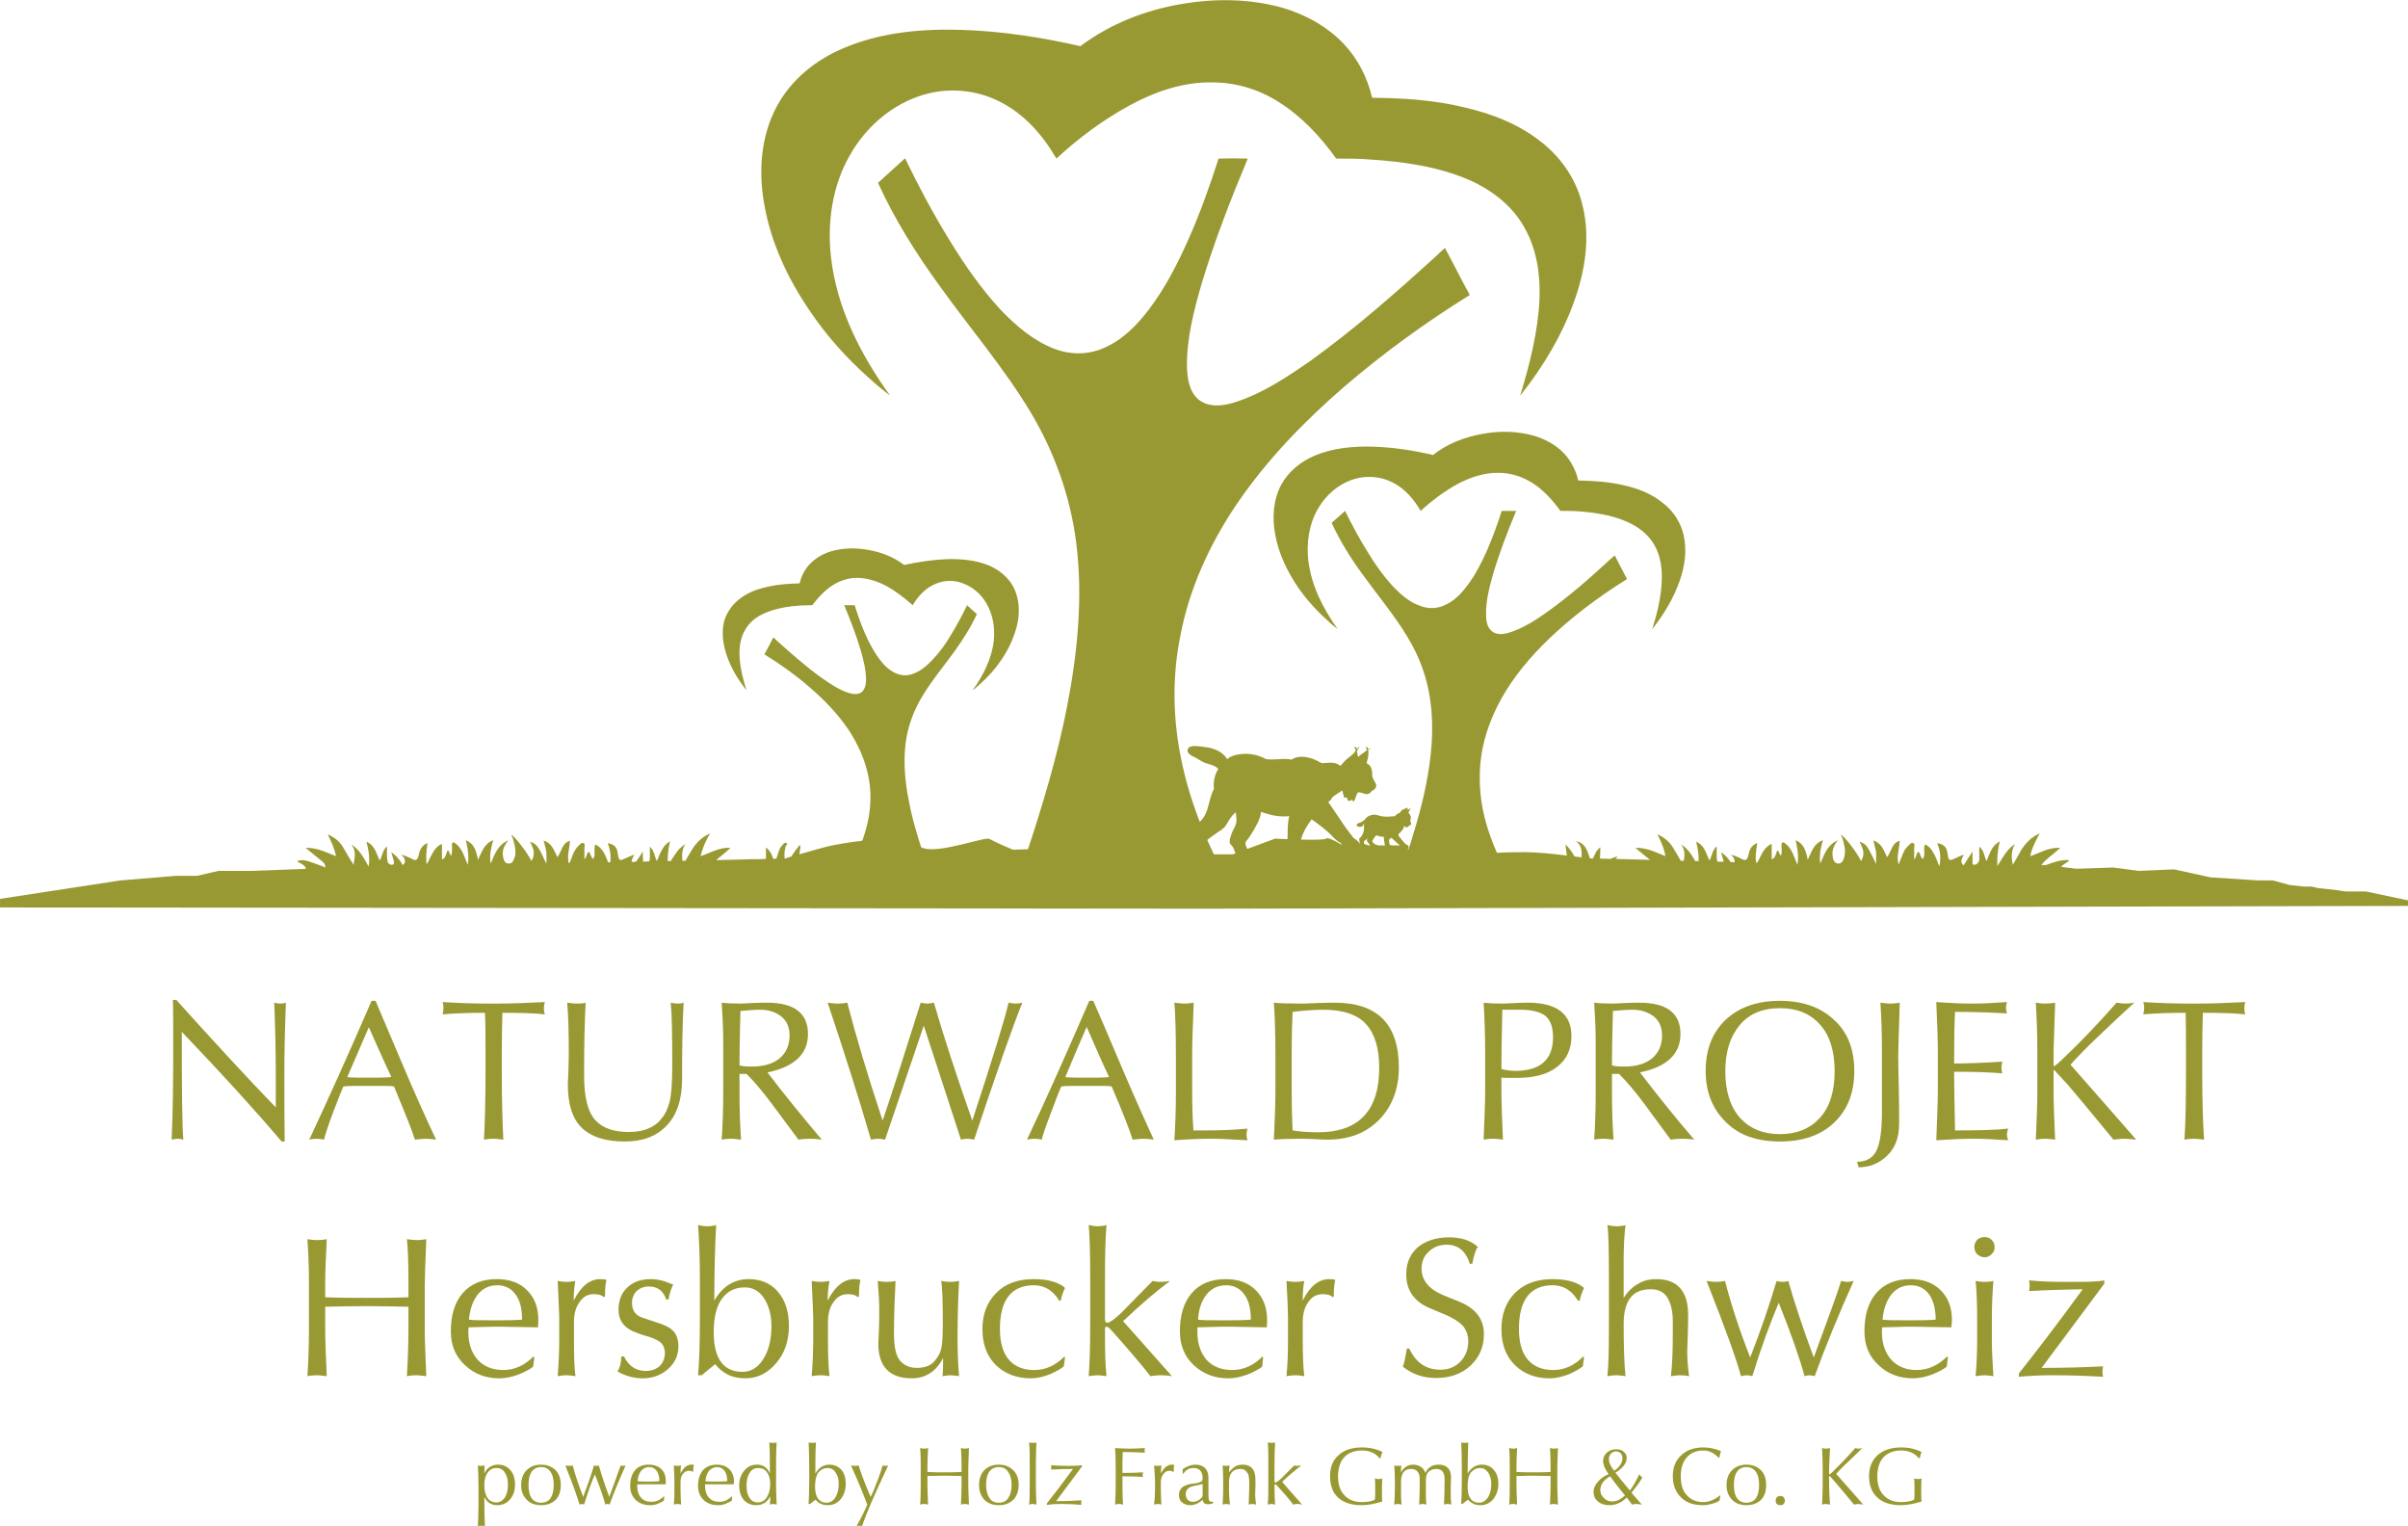 <?xml version="1.0" encoding="UTF-8"?>
<!DOCTYPE svg PUBLIC "-//W3C//DTD SVG 1.1//EN" "http://www.w3.org/Graphics/SVG/1.1/DTD/svg11.dtd">
<!-- Creator: CorelDRAW SE -->
<svg xmlns="http://www.w3.org/2000/svg" xml:space="preserve" width="8858px" height="5613px" version="1.1" style="shape-rendering:geometricPrecision; text-rendering:geometricPrecision; image-rendering:optimizeQuality; fill-rule:evenodd; clip-rule:evenodd"
viewBox="0 0 7841 4968"
 xmlns:xlink="http://www.w3.org/1999/xlink">
 <defs>
  <style type="text/css">
   <![CDATA[
    .fil0 {fill:#999933;fill-rule:nonzero}
   ]]>
  </style>
 </defs>
 <g id="Ebene_x0020_1">
  <g id="_337876512">
   <path class="fil0" d="M3846 13c109,-19 223,-18 330,12 75,22 146,61 200,118 46,49 77,110 92,175 100,1 201,7 299,31 93,21 184,57 258,118 64,52 111,124 129,205 24,100 8,206 -26,303 -40,114 -103,219 -178,313 31,-102 58,-207 63,-315 3,-80 -9,-163 -50,-234 -39,-70 -106,-121 -178,-153 -102,-44 -214,-60 -324,-67 -36,-3 -73,-3 -110,-3 -51,-71 -112,-137 -187,-184 -64,-41 -139,-64 -216,-64 -95,-2 -187,30 -270,75 -86,47 -166,106 -238,173 -45,-77 -105,-146 -186,-186 -75,-38 -165,-46 -246,-22 -102,30 -188,104 -240,196 -58,100 -75,220 -62,334 19,165 96,316 192,449 -25,-18 -48,-38 -71,-59 -72,-64 -136,-136 -190,-216 -71,-104 -126,-220 -148,-345 -20,-108 -12,-224 41,-322 47,-87 127,-151 218,-189 120,-51 252,-63 382,-59 131,4 261,24 388,53 96,-72 210,-117 328,-137z"/>
   <path class="fil0" d="M2859 595c29,-26 58,-53 88,-80 44,91 92,181 145,267 49,80 103,158 167,227 50,52 107,101 176,127 50,19 107,19 156,-2 63,-26 111,-75 151,-128 54,-71 94,-151 130,-232 37,-84 68,-171 96,-258 32,-1 63,-1 95,0 -56,134 -109,270 -151,410 -25,87 -48,176 -47,267 1,38 7,81 37,107 33,27 79,22 117,10 90,-28 169,-81 246,-134 146,-105 281,-224 413,-344 9,-9 18,-17 27,-25 28,51 53,103 81,153 -143,89 -280,188 -408,298 -131,113 -253,239 -351,383 -88,130 -155,276 -184,431 -25,125 -24,254 -1,378 21,116 61,228 112,334 -204,0 -409,0 -613,0 53,-160 102,-321 134,-486 34,-175 52,-356 29,-534 -19,-149 -71,-293 -148,-422 -87,-145 -198,-274 -296,-411 -77,-106 -147,-217 -201,-336z"/>
  </g>
  <g id="_337876680">
   <path class="fil0" d="M4829 1412c54,-10 111,-9 165,6 37,11 73,30 100,59 22,24 38,55 45,87 50,1 101,4 150,16 46,10 91,28 128,59 32,25 56,62 65,102 12,50 4,103 -13,151 -20,57 -52,109 -89,156 16,-51 29,-103 31,-157 2,-40 -4,-82 -24,-117 -20,-35 -53,-60 -90,-76 -50,-22 -106,-30 -161,-34 -18,-1 -36,-1 -55,-1 -26,-36 -56,-69 -93,-92 -32,-20 -70,-32 -108,-32 -47,-1 -93,15 -135,37 -43,24 -83,54 -119,87 -22,-38 -52,-73 -92,-93 -38,-19 -82,-23 -123,-11 -51,15 -94,52 -120,98 -29,50 -37,110 -31,167 10,82 48,157 96,224 -12,-9 -24,-19 -35,-30 -36,-32 -68,-68 -95,-107 -35,-52 -63,-110 -74,-173 -10,-53 -6,-112 20,-160 24,-44 64,-76 109,-95 60,-25 126,-31 191,-29 65,2 130,12 194,27 47,-37 104,-59 163,-69z"/>
   <path class="fil0" d="M4336 1702c15,-13 29,-26 44,-39 22,45 46,90 73,133 24,40 51,78 83,113 25,26 53,51 88,63 25,10 53,10 78,-1 31,-13 55,-37 75,-64 27,-35 47,-75 65,-115 18,-42 34,-85 48,-129 16,0 32,0 47,0 -28,67 -54,135 -75,205 -12,43 -24,87 -23,133 0,19 3,40 18,53 16,14 39,11 58,5 45,-14 85,-40 123,-67 73,-52 140,-111 206,-172 5,-4 9,-8 14,-12 13,25 26,51 40,77 -71,44 -139,93 -203,148 -66,57 -127,120 -176,192 -43,64 -77,137 -92,214 -12,62 -11,127 0,189 11,58 31,114 56,167 -102,-1 -204,0 -306,0 26,-80 51,-161 67,-243 17,-87 26,-178 14,-266 -9,-75 -35,-147 -74,-211 -43,-72 -98,-137 -147,-205 -39,-53 -73,-108 -101,-168z"/>
  </g>
  <g id="_337879440">
   <path class="fil0" d="M2827 1790c-39,-7 -80,-7 -119,4 -27,8 -52,22 -72,43 -16,17 -27,39 -32,62 -36,1 -73,3 -108,12 -33,7 -66,20 -92,42 -23,19 -40,45 -47,73 -8,36 -2,75 10,109 14,41 37,79 64,112 -12,-36 -21,-74 -23,-112 -1,-29 3,-59 18,-84 14,-26 38,-44 64,-55 36,-16 76,-22 116,-25 13,0 26,-1 39,-1 19,-25 41,-49 68,-66 23,-14 50,-23 77,-23 34,0 67,11 97,27 31,17 59,39 85,62 16,-27 38,-52 67,-66 27,-14 59,-17 88,-8 37,11 68,37 86,70 21,36 27,79 23,120 -7,59 -35,114 -69,161 9,-6 17,-14 25,-21 26,-23 49,-49 68,-77 26,-38 45,-80 54,-124 7,-39 4,-81 -15,-116 -17,-31 -46,-54 -78,-68 -43,-18 -91,-22 -137,-21 -47,2 -94,9 -140,19 -34,-26 -75,-42 -117,-49z"/>
   <path class="fil0" d="M3181 1999c-11,-9 -21,-19 -32,-29 -16,33 -33,65 -52,96 -17,29 -37,57 -60,81 -18,19 -38,37 -63,46 -18,7 -38,7 -56,-1 -22,-9 -40,-27 -54,-46 -19,-25 -34,-54 -47,-83 -13,-30 -24,-61 -34,-93 -11,0 -23,0 -34,0 20,49 39,97 54,148 9,31 17,63 17,96 0,13 -3,28 -13,38 -12,10 -29,8 -42,4 -33,-10 -61,-30 -89,-49 -52,-37 -100,-80 -148,-123 -3,-3 -6,-6 -10,-9 -9,18 -19,37 -29,55 52,32 101,67 147,107 47,40 91,86 126,137 31,47 55,99 66,155 9,44 8,91 0,135 -8,42 -22,82 -40,120 73,0 147,0 220,0 -19,-57 -37,-115 -48,-174 -13,-63 -19,-128 -11,-192 7,-53 26,-105 54,-151 31,-52 70,-98 106,-148 27,-38 52,-77 72,-120z"/>
  </g>
 </g>
 <g id="LOGO">
  <path class="fil0" d="M7704 2902l-66 0 -26 -4 -63 -7 -22 -5 -25 0 -46 -5 -55 -15 -48 0 -155 -10 -119 -26 -114 5 -84 -11 -120 4 -49 -6c6,-10 19,-12 26,-22 -28,-2 -52,7 -76,16l-15 0c15,-20 37,-33 56,-51 2,-1 4,-3 5,-5 -15,-1 -29,2 -43,6 -18,6 -35,15 -54,21 2,-7 3,-14 5,-20 7,-18 15,-35 26,-54 -30,13 -47,33 -61,55 -9,15 -17,32 -27,47 -3,-16 -5,-31 -1,-46 1,-7 4,-14 8,-21 -10,6 -17,13 -24,21 -12,15 -21,32 -33,50 -1,-18 0,-34 2,-49 1,-10 3,-20 6,-31 -15,8 -24,19 -30,32 -5,10 -9,21 -13,32 -6,-10 -7,-21 -12,-32 -3,-5 -6,-10 -12,-15l0 35c0,6 1,11 -3,16 -3,4 -8,9 -14,8 -8,-1 -4,-8 -5,-13 0,-8 0,-16 0,-30 -12,18 -20,31 -29,45 -13,-11 -6,-22 1,-35 -11,4 -18,7 -24,10 -17,8 -19,8 -22,7 -6,-3 -6,-13 -8,-24 -1,-7 -3,-13 -8,-19 -7,-8 -18,-10 -25,-11 3,8 7,18 9,31 0,5 1,10 1,15 0,11 -1,21 -3,29 -7,-15 -11,-31 -19,-43 -6,-12 -14,-22 -28,-28 -4,9 -2,19 -2,29 0,6 -1,12 -4,18 -8,-4 -8,-12 -11,-18 -1,-2 -2,-4 -4,-5 -3,1 -4,3 -5,6 -3,6 -3,13 -9,18l0 -18c0,-7 0,-13 0,-19 0,-5 3,-12 -2,-15 -7,-4 -12,3 -16,7 -9,8 -15,17 -19,28 -5,11 -8,22 -14,34 -3,-12 -3,-23 -2,-33 2,-15 5,-30 6,-44 -23,6 -26,28 -36,45 -1,3 -3,5 -5,8 -2,-3 -3,-5 -4,-8 -9,-19 -17,-38 -41,-46 3,14 7,26 9,38 0,3 0,6 0,9 0,9 0,18 0,30 -5,-12 -10,-21 -14,-29 -16,-33 -22,-38 -40,-44 11,20 14,32 12,45 -1,6 -3,11 -7,18 -2,-5 -6,-11 -10,-18 -5,-7 -10,-16 -17,-25 -15,-21 -36,-44 -38,-42 -1,0 0,2 4,9 5,20 12,39 7,60 0,2 -1,5 -2,8 -4,9 -8,17 -19,16 -11,-1 -14,-9 -17,-18 0,-2 0,-3 0,-5 -4,-18 3,-34 16,-53 -26,13 -38,32 -47,54l0 0c-3,7 -6,14 -10,22 -1,-8 -1,-15 -1,-21 0,-20 5,-37 10,-55 -28,10 -35,33 -46,56 -1,3 -2,5 -4,8 0,-3 -1,-5 -1,-8 -6,-24 -12,-45 -38,-56 4,19 8,37 8,57 0,7 -1,14 -2,22l-1 0c-3,-7 -5,-14 -8,-21 -8,-21 -17,-39 -36,-51 -10,1 -6,8 -7,13 0,9 2,18 -1,27 0,1 1,4 -1,3 -2,-1 -2,-3 -4,-5 -4,-11 -6,-12 -7,-12 -1,0 -2,3 -5,12 -3,8 -4,10 -5,11 -2,2 -3,3 -6,5 0,0 -2,1 -3,1l0 -50c-23,10 -31,30 -41,50 -2,4 -4,8 -7,12l-2 0c-1,-4 -1,-8 -2,-11 -1,-20 3,-37 5,-54 -21,9 -26,24 -29,41 -2,7 -4,12 -8,14 -1,0 -1,0 -1,0 -1,1 -3,1 -4,0 -4,0 -7,-2 -11,-4 -7,-4 -18,-9 -34,-13 8,5 12,12 13,19 0,2 0,4 0,6l-12 -1c-1,0 -1,0 -1,0 -1,-2 -2,-3 -3,-5 -2,-1 -3,-3 -4,-5 -8,-10 -17,-17 -24,-22 2,6 5,17 8,28 0,0 0,0 0,0 0,1 0,2 1,3 -7,0 -14,0 -21,0 0,-1 0,-1 0,-2 -2,-5 -2,-10 -2,-16 0,-9 0,-19 0,-32 -16,14 -14,31 -24,46 -11,-23 -15,-49 -43,-61 5,21 9,41 8,63 -3,0 -7,0 -11,0 -12,-22 -25,-41 -46,-54 13,17 12,35 9,53 -3,0 -7,0 -10,0 -9,-15 -17,-30 -26,-44 -12,-19 -29,-33 -50,-42 11,23 22,45 26,71 -31,-12 -59,-28 -98,-27 15,12 26,22 38,31 4,3 7,6 10,8 -37,-1 -75,-2 -112,-3 2,-3 4,-5 6,-8 -6,1 -13,4 -21,7 0,1 0,1 -1,1 -11,0 -23,-1 -35,-1 0,-1 0,-3 0,-4 1,-12 1,-23 1,-33 -13,10 -18,23 -24,37 -3,0 -6,-1 -10,-1 0,0 0,0 0,0 -8,-24 -14,-49 -45,-56 19,15 19,34 18,53 -8,-1 -15,-2 -23,-3 -8,-14 -17,-27 -29,-39 0,12 3,24 4,36 -49,-6 -98,-11 -139,-11 -102,0 -137,6 -182,13 -47,0 -95,-1 -142,-1 -44,-14 -77,-34 -77,-34l-190 0c0,0 -47,-30 -54,-22 -8,8 -166,0 -166,0l-138 51 -94 0 -22 0 -99 -20 -196 13 -142 -13 -163 5c0,0 -63,-27 -76,-35 -12,-9 -162,48 -215,30 -52,-17 -109,-30 -109,-30 0,0 -83,0 -188,21 -28,6 -66,17 -107,29 1,-7 2,-14 3,-21 0,-3 0,-7 -1,-10 -3,3 -6,7 -8,10 -8,9 -14,19 -20,28 -7,2 -14,5 -21,7 0,0 -1,0 -1,0 -1,-12 -1,-23 2,-34 0,-2 0,-3 1,-5 1,-4 9,-8 2,-12 -6,-2 -9,3 -12,7 -3,3 -6,6 -8,10 -3,6 -5,13 -7,19 -2,5 -3,10 -5,15 -3,0 -6,1 -10,1 -4,-12 -9,-24 -20,-34 -1,-1 -3,-2 -4,-3l0 3c0,13 0,24 0,34 -14,1 -28,1 -43,1 -1,0 -3,-1 -4,-1 0,0 0,1 1,1l-116 3c13,-12 28,-22 41,-35 2,-1 4,-3 5,-5 -15,-1 -29,2 -42,6 -19,6 -36,15 -55,21 2,-7 4,-14 6,-20 6,-18 14,-35 25,-54 -29,13 -47,33 -60,55 -7,11 -14,23 -20,34l-10 0c-1,-11 -2,-22 1,-33 1,-7 4,-14 8,-21 -9,6 -17,13 -24,21 -8,10 -15,22 -23,34l-10 0c0,-11 1,-22 2,-33 1,-10 3,-20 6,-31 -15,8 -23,19 -29,32 -6,10 -9,21 -14,32 -6,-10 -7,-21 -12,-32 -2,-5 -6,-10 -11,-15l0 35c0,5 0,9 -2,13l-21 1c1,-1 1,-2 1,-3 -1,-8 -1,-16 -1,-30 -8,13 -15,24 -22,33l-14 1c-1,-8 4,-15 8,-24 -11,4 -17,7 -24,10 -17,8 -19,8 -22,7 -6,-3 -6,-13 -8,-24 -1,-7 -3,-13 -8,-19 -7,-8 -17,-10 -24,-11 3,8 6,18 8,31 1,5 1,10 1,15 0,6 0,11 -1,16l-7 0c-4,-11 -8,-21 -13,-30 -7,-12 -15,-22 -29,-28 -3,9 -2,19 -2,29 0,6 -1,12 -4,18 -7,-4 -8,-12 -11,-18 -1,-2 -2,-4 -4,-5 -2,1 -4,3 -5,6 -3,6 -3,13 -9,18l0 -18c0,-7 0,-13 0,-19 0,-5 3,-12 -2,-15 -7,-4 -11,3 -16,7 -9,8 -14,17 -19,28 -4,10 -7,20 -12,30l-2 0c-3,-10 -2,-20 -2,-29 2,-15 5,-30 6,-44 -23,6 -26,28 -36,45 -1,3 -3,5 -5,8 -1,-3 -3,-5 -4,-8 -9,-19 -17,-38 -41,-46 4,14 7,26 9,38 0,3 0,6 0,9 1,9 0,18 0,29l0 0c-5,-11 -10,-21 -13,-28 -16,-33 -23,-38 -40,-44 10,20 14,32 11,45 0,6 -3,11 -7,18 -2,-5 -5,-11 -10,-18 -4,-7 -10,-16 -17,-25 -15,-21 -36,-44 -38,-42 0,0 0,2 4,9 6,20 12,39 8,60 -1,2 -2,5 -3,8 -3,9 -8,17 -19,16 -11,-1 -14,-9 -16,-18 -1,-2 -1,-3 -1,-5 -4,-18 3,-34 17,-53 -27,13 -38,32 -48,54l0 0c-3,7 -6,14 -9,22 -2,-8 -2,-15 -2,-21 0,-20 5,-37 10,-55 -27,10 -35,33 -46,56 -1,3 -2,5 -4,8 0,-3 -1,-5 -1,-8 -6,-24 -12,-45 -38,-56 4,19 8,37 8,57 0,8 -1,15 -2,23 -3,-7 -6,-15 -9,-22 -8,-21 -17,-39 -36,-51 -9,1 -6,8 -6,13 -1,9 1,18 -2,27 0,1 1,4 -1,3 -2,-1 -2,-3 -4,-5 -4,-11 -6,-12 -7,-12 -1,0 -2,3 -5,12 -3,8 -4,10 -5,11 -1,2 -3,3 -5,5 -1,0 -2,1 -4,1l0 -50c-23,10 -30,30 -41,50 -2,6 -5,11 -9,16 -1,-5 -1,-10 -1,-15 -1,-20 2,-37 4,-54 -20,9 -26,24 -29,41 -2,7 -4,12 -8,14 0,0 0,0 -1,0 -1,1 -2,1 -4,0 -3,0 -7,-2 -10,-4 -8,-4 -19,-9 -35,-13 8,5 13,12 13,19 1,2 1,4 0,7 -1,1 -2,5 -7,8 -2,-4 -5,-9 -9,-15 -1,-1 -3,-3 -4,-5 -8,-10 -17,-17 -24,-22 2,6 5,17 8,28 0,0 0,0 0,0 1,4 2,9 -1,11 0,1 -2,2 -4,2 -6,1 -13,-3 -15,-10 0,0 0,-1 0,-2 -2,-5 -1,-10 -2,-16 0,-9 0,-19 0,-32 -16,14 -14,31 -24,46 -11,-23 -15,-49 -43,-61 6,22 10,42 9,66 -1,5 -1,10 -2,15 -3,-5 -5,-10 -8,-15 -13,-23 -26,-43 -48,-57 15,19 12,39 8,59 0,2 0,5 -1,7 -1,-2 -3,-4 -4,-7 -11,-16 -20,-33 -30,-50 -11,-19 -29,-33 -50,-42 11,23 22,45 27,71 -32,-12 -60,-28 -99,-27 15,12 27,22 38,31 15,12 21,16 24,22 1,2 2,6 3,11 -9,-4 -18,-7 -26,-10 -43,-16 -48,-16 -67,-11 6,6 15,8 21,13 4,3 7,7 8,12 -6,1 -12,1 -18,1l-157 6 -110 0 -69 16 -68 0 -182 15 -392 60 0 28 3920 4 3921 -9 0 -18 -137 -29z"/>
  <g>
   <path class="fil0" d="M559 3710c4,-93 5,-191 5,-291 0,-84 0,-139 -1,-164l11 0c127,141 235,258 323,349l1 0 0 -102c0,-84 -2,-164 -5,-238 7,2 14,3 20,3 6,0 12,-1 18,-3 -4,102 -5,178 -5,226 0,89 0,164 1,226l-10 0c-84,-99 -192,-218 -325,-357l0 0c0,188 1,305 5,351 -6,-2 -12,-3 -18,-3 -5,0 -12,1 -20,3zm192 -472l0 0 0 0zm-7 469l0 0 0 0zm-251 -449l0 0 0 0z"/>
  </g>
  <g>
   <path id="1" class="fil0" d="M1007 3710c60,-128 128,-279 203,-452l13 0c14,34 42,99 83,196 41,97 79,182 114,256 -13,-2 -24,-3 -33,-3 -9,0 -20,1 -36,3 -7,-24 -30,-82 -68,-173l0 0c-8,-2 -21,-2 -39,-2 -19,0 -31,0 -38,0 -7,0 -21,0 -41,0 -19,0 -35,0 -47,2l0 0c-4,9 -15,35 -31,78 -18,47 -28,79 -32,95 -9,-2 -17,-3 -24,-3 -9,0 -17,1 -24,3zm124 -204l0 0c3,1 13,2 31,2 19,0 33,0 45,0 5,0 16,0 33,0 17,0 28,-1 34,-2l0 -1c-17,-35 -41,-89 -73,-161l0 0c-21,48 -44,102 -70,162zm87 -268l0 0 0 0zm158 469l0 0 0 0zm-380 -449l0 0 0 0z"/>
  </g>
  <g>
   <path id="2" class="fil0" d="M1441 3302c2,-7 3,-14 3,-21 0,-7 -1,-14 -3,-19 48,3 98,5 151,5l16 0 10 0c47,0 98,-2 156,-5 -2,7 -3,14 -3,21 0,6 1,12 3,19 -38,-4 -84,-5 -138,-5 -1,36 -2,78 -2,125l0 69c0,88 2,161 5,219 -14,-2 -25,-3 -32,-3 -11,0 -21,1 -31,3 3,-58 5,-130 5,-217l0 -72c0,-48 0,-89 -2,-124 -44,0 -90,1 -138,5zm167 -64l0 0 0 0zm0 469l0 0 0 0zm-180 -449l0 0 0 0z"/>
  </g>
  <g>
   <path id="3" class="fil0" d="M1847 3264c13,2 24,3 32,3 13,0 23,-1 28,-3 -3,57 -5,132 -5,225l0 12c0,71 12,119 37,146 24,26 61,38 108,38 27,0 49,-4 68,-13 19,-9 32,-20 40,-32 11,-12 19,-30 25,-52 6,-22 9,-62 9,-122 0,-96 -1,-164 -5,-202 8,2 16,3 24,3 7,0 13,-1 18,-3 -4,74 -5,157 -5,249 0,66 -17,117 -50,151 -33,35 -78,52 -136,52 -64,0 -110,-15 -141,-45 -30,-29 -45,-76 -45,-141 0,-5 1,-21 2,-48 1,-26 1,-45 1,-57 0,-60 -1,-113 -5,-161zm192 -26l0 0 0 0zm7 469l0 0 0 0zm-258 -449l0 0 0 0z"/>
  </g>
  <g>
   <path id="4" class="fil0" d="M2350 3710c3,-45 5,-97 5,-156l0 -135 0 -25c0,-42 -2,-85 -5,-130 16,2 37,3 63,3 3,0 17,-1 42,-2 25,-1 39,-1 42,-1 89,0 134,34 134,102 0,65 -44,107 -132,125 55,72 115,146 177,219 -12,-2 -24,-3 -38,-3 -14,0 -27,1 -38,3 -26,-34 -53,-72 -84,-113 -31,-42 -59,-75 -85,-101l-23 0 0 59c0,60 2,112 5,155 -15,-2 -26,-3 -32,-3 -11,0 -22,1 -31,3zm58 -242c8,3 21,4 40,4 39,0 69,-9 91,-27 21,-18 32,-43 32,-74 0,-27 -9,-48 -27,-62 -17,-14 -41,-22 -70,-22 -17,0 -38,2 -63,4 -2,82 -3,134 -3,156l0 21zm70 -230l0 0 0 0zm23 469l0 0 0 0zm-210 -449l0 0 0 0z"/>
  </g>
  <path id="5" class="fil0" d="M2695 3264c14,2 25,3 33,3 11,0 21,-1 31,-3 27,105 65,233 115,384l0 0c32,-94 73,-222 124,-384 9,2 17,3 22,3 5,0 12,-1 21,-3 32,111 74,239 125,384l0 0c69,-210 108,-338 118,-384 11,2 18,3 23,3 8,0 15,-1 22,-3 -32,79 -84,228 -157,446 -9,-2 -16,-3 -22,-3 -6,0 -13,1 -21,3 -32,-98 -72,-222 -121,-371l0 0c-33,98 -75,221 -126,371 -10,-2 -17,-3 -22,-3 -6,0 -14,1 -24,3 -39,-134 -86,-282 -141,-446z"/>
  <g>
   <path id="6" class="fil0" d="M3344 3710c61,-128 128,-279 203,-452l13 0c15,34 43,99 84,196 41,97 79,182 113,256 -12,-2 -23,-3 -33,-3 -8,0 -20,1 -36,3 -7,-24 -29,-82 -68,-173l0 0c-7,-2 -20,-2 -39,-2 -18,0 -31,0 -37,0 -8,0 -21,0 -41,0 -20,0 -36,0 -47,2l0 0c-5,9 -15,35 -31,78 -18,47 -29,79 -33,95 -8,-2 -16,-3 -24,-3 -8,0 -16,1 -24,3zm125 -204l0 0c2,1 13,2 31,2 18,0 33,0 44,0 6,0 17,0 34,0 17,0 28,-1 33,-2l0 -1c-17,-35 -41,-89 -72,-161l-1 0c-21,48 -44,102 -69,162zm86 -268l0 0 0 0zm158 469l0 0 0 0zm-380 -449l0 0 0 0z"/>
  </g>
  <g>
   <path id="7" class="fil0" d="M3824 3712c3,-48 5,-100 5,-156l0 -116c0,-83 -2,-142 -5,-176 16,2 26,3 32,3 10,0 20,-1 31,-3 -3,74 -5,132 -5,172l0 107c0,50 1,96 4,137l31 0c57,0 105,-2 145,-6 -2,8 -3,15 -3,19 0,5 1,11 3,19 -52,-3 -91,-5 -118,-5 -41,0 -81,2 -120,5zm42 -474l0 0 0 0zm84 469l0 0 0 0zm-185 -449l0 0 0 0z"/>
  </g>
  <g>
   <path id="8" class="fil0" d="M4148 3264c15,2 47,3 95,3 5,0 23,-1 53,-2 31,-1 48,-1 50,-1 139,0 209,70 209,211 0,70 -22,127 -64,170 -43,44 -99,65 -169,65 -4,0 -19,0 -45,-2 -25,-1 -40,-1 -43,-1 -34,0 -63,1 -86,3 3,-64 5,-116 5,-155l0 -124c0,-70 -2,-126 -5,-167zm61 30c-2,40 -3,85 -3,135l0 121c0,45 1,89 3,130 24,4 52,6 83,6 132,0 199,-70 199,-210 0,-63 -14,-110 -42,-141 -28,-32 -75,-48 -141,-48 -30,0 -63,3 -99,7zm107 -56l0 0 0 0zm-227 20l0 0 0 0z"/>
  </g>
  <path id="9" class="fil0" d="M4831 3264c16,2 36,3 62,3 8,0 23,-1 45,-2 23,-1 35,-1 36,-1 95,0 143,36 143,109 0,43 -16,77 -48,101 -31,24 -75,35 -130,35 -26,0 -43,0 -50,-1l0 47c0,33 2,85 5,155 -14,-2 -24,-3 -32,-3 -11,0 -22,1 -31,3 3,-72 5,-124 5,-155l0 -136c0,-52 -2,-104 -5,-155zm58 216c15,4 30,6 45,6 82,0 123,-37 123,-109 0,-33 -8,-56 -25,-70 -17,-13 -44,-20 -82,-20l-58 0c-2,79 -3,143 -3,193z"/>
  <g>
   <path id="10" class="fil0" d="M5191 3710c3,-45 5,-97 5,-156l0 -135 0 -25c0,-42 -2,-85 -5,-130 16,2 36,3 62,3 4,0 18,-1 43,-2 25,-1 39,-1 42,-1 89,0 134,34 134,102 0,65 -44,107 -132,125 55,72 114,146 177,219 -12,-2 -24,-3 -38,-3 -14,0 -27,1 -39,3 -25,-34 -53,-72 -83,-113 -31,-42 -59,-75 -85,-101l-23 0 0 59c0,60 2,112 5,155 -15,-2 -26,-3 -32,-3 -12,0 -22,1 -31,3zm58 -242c8,3 21,4 40,4 39,0 69,-9 91,-27 21,-18 32,-43 32,-74 0,-27 -9,-48 -27,-62 -18,-14 -41,-22 -70,-22 -17,0 -38,2 -63,4 -2,82 -3,134 -3,156l0 21zm70 -230l0 0 0 0zm23 469l0 0 0 0zm-210 -449l0 0 0 0z"/>
  </g>
  <g>
   <path id="11" class="fil0" d="M5554 3487c0,-71 22,-127 66,-168 44,-41 103,-61 176,-61 72,0 131,20 175,61 45,40 67,96 67,168 0,69 -21,124 -64,166 -43,42 -102,63 -178,63 -76,0 -135,-21 -177,-64 -43,-42 -65,-98 -65,-165zm64 0c0,65 16,116 48,152 32,35 75,53 130,53 55,0 98,-18 130,-53 32,-35 48,-86 48,-152 0,-66 -16,-117 -48,-152 -32,-36 -75,-53 -130,-53 -57,0 -100,18 -131,55 -31,37 -47,87 -47,150zm180 -249l0 0 0 0z"/>
  </g>
  <path id="12" class="fil0" d="M6047 3782c30,0 51,-12 63,-36 12,-24 18,-66 18,-127l0 -198c0,-61 -2,-113 -5,-157 14,2 25,3 31,3 12,0 23,-1 32,-3 -3,100 -5,158 -5,174 0,23 1,59 2,109 1,50 1,87 1,111 0,45 -13,80 -40,105 -26,25 -57,37 -92,37l0 0 0 0 -5 -18z"/>
  <g>
   <path id="13" class="fil0" d="M6305 3712c3,-78 5,-130 5,-157l0 -136c0,-35 -2,-88 -5,-157 39,3 79,5 120,5 32,0 69,-2 110,-5 -2,7 -3,14 -3,18 0,6 1,12 3,19 -52,-3 -108,-5 -169,-5 -2,35 -3,91 -3,168 44,0 97,-2 157,-6 -2,8 -3,14 -3,19 0,5 1,11 3,19 -49,-4 -101,-5 -157,-5 0,24 1,88 3,191l0 0c86,0 143,-2 173,-6 -3,9 -4,15 -4,20 0,4 1,10 4,18 -40,-3 -79,-5 -116,-5 -33,0 -72,2 -118,5zm120 -474l0 0 0 0zm71 469l0 0 0 0zm-250 -449l0 0 0 0z"/>
  </g>
  <g>
   <path id="14" class="fil0" d="M6629 3264c11,2 22,3 32,3 10,0 20,-1 31,-3 -3,100 -5,151 -5,155l0 47c0,3 0,5 1,5 2,0 14,-9 34,-29 55,-52 112,-112 170,-178 12,2 21,3 26,3 12,0 22,-1 32,-3 -21,19 -56,51 -104,97 -49,46 -83,81 -104,105 85,97 157,178 214,244 -21,-2 -33,-3 -38,-3 -8,0 -20,1 -36,3 -79,-96 -129,-156 -149,-179 -21,-23 -34,-37 -38,-41 -3,-5 -6,-7 -8,-7 0,0 0,2 0,7l0 65c0,36 2,88 5,155 -16,-2 -26,-3 -32,-3 -8,0 -19,1 -31,3 3,-65 5,-114 5,-145l0 -146c0,-55 -2,-106 -5,-155zm148 443l0 0 0 0z"/>
  </g>
  <g>
   <path id="15" class="fil0" d="M6979 3302c2,-7 3,-14 3,-21 0,-7 -1,-14 -3,-19 47,3 98,5 150,5l16 0 11 0c46,0 98,-2 155,-5 -2,7 -3,14 -3,21 0,6 1,12 3,19 -38,-4 -84,-5 -138,-5 -1,36 -2,78 -2,125l0 69c0,88 2,161 6,219 -15,-2 -26,-3 -33,-3 -11,0 -21,1 -31,3 4,-58 5,-130 5,-217l0 -72c0,-48 0,-89 -1,-124 -44,0 -90,1 -138,5zm166 -64l0 0 0 0zm0 469l0 0 0 0zm-180 -449l0 0 0 0z"/>
  </g>
  <path id="16" class="fil0" d="M1001 4034c12,2 23,3 32,3 12,0 22,-1 31,-3 -3,61 -5,108 -5,138l0 51c43,2 89,2 137,2 45,0 89,0 134,-2l0 -51c0,-64 -2,-111 -5,-138 14,2 25,3 32,3 10,0 21,-1 31,-3 -3,80 -5,132 -5,155l0 136c0,31 2,83 5,155 -15,-2 -26,-3 -32,-3 -12,0 -22,1 -31,3 3,-54 5,-106 5,-157l0 -69c-43,-1 -89,-2 -137,-2 -44,0 -89,1 -134,2l0 70c0,37 2,89 5,156 -15,-2 -26,-3 -31,-3 -12,0 -23,1 -32,3 3,-45 5,-97 5,-155l0 -136 0 -19c0,-46 -2,-92 -5,-136z"/>
  <g>
   <path id="17" class="fil0" d="M1526 4321c-1,8 -1,13 -1,16 0,36 10,66 30,89 20,22 48,34 84,34 36,0 69,-15 98,-44l3 3 -4 30c-8,7 -24,16 -46,25 -21,8 -43,13 -64,13 -44,0 -82,-14 -112,-43 -31,-28 -46,-65 -46,-110 0,-53 13,-95 39,-125 27,-30 63,-45 110,-45 43,0 76,12 100,37 24,24 36,56 36,96 0,8 -1,16 -1,24 -66,-1 -104,-2 -115,-2l-20 0 -15 0c-11,0 -37,1 -76,2zm1 -25c14,2 36,2 67,2l20 0 18 0c17,0 40,0 68,-2 0,-36 -7,-64 -22,-83 -14,-19 -34,-29 -59,-29 -27,0 -48,11 -64,31 -16,21 -25,48 -28,81zm94 -183l0 0 0 0zm5 364l0 0 0 0z"/>
  </g>
  <g>
   <path id="18" class="fil0" d="M1816 4480c3,-37 5,-78 5,-122l0 -68c0,-12 -2,-52 -5,-120 11,2 21,3 29,3 7,0 16,-1 28,-3 -3,21 -5,42 -5,64 24,-47 52,-70 87,-70 9,0 16,1 20,3 -3,10 -5,28 -5,53l-4 3c-6,-7 -17,-10 -32,-10 -20,0 -35,8 -47,26 -12,16 -18,38 -18,65l0 53c0,58 1,99 5,123 -11,-2 -21,-3 -29,-3 -9,0 -19,1 -29,3zm76 -367l0 0 0 0zm-48 364l0 0 0 0z"/>
  </g>
  <g>
   <path id="19" class="fil0" d="M2192 4182c-7,14 -12,29 -15,48l-8 0c-9,-28 -28,-42 -56,-42 -16,0 -29,5 -40,15 -10,10 -15,23 -15,39 0,24 11,40 35,48 17,6 37,12 57,19 21,7 36,16 45,27 9,11 14,27 14,47 0,29 -11,54 -34,74 -23,20 -50,30 -82,30 -29,0 -57,-8 -82,-22 8,-14 12,-30 12,-49l9 0c15,31 39,47 71,47 19,0 34,-6 45,-16 11,-11 17,-25 17,-43 0,-12 -4,-23 -11,-31 -8,-8 -20,-14 -37,-20 -25,-7 -44,-14 -56,-19 -32,-15 -47,-38 -47,-70 0,-30 9,-54 28,-72 19,-19 45,-28 78,-28 9,0 18,1 28,3 11,2 25,7 44,15zm-76 -69l0 0 0 0zm-18 364l0 0 0 0z"/>
  </g>
  <path id="20" class="fil0" d="M2273 3988c13,3 22,4 28,4 11,0 21,-1 31,-4 -4,72 -6,154 -6,246 27,-47 65,-70 112,-70 40,0 72,14 95,41 24,28 36,65 36,111 0,49 -14,90 -42,122 -28,33 -61,49 -100,49 -22,0 -41,-4 -57,-12 -16,-8 -30,-20 -41,-34 -23,18 -37,30 -44,36l-12 0c4,-42 6,-105 6,-189l0 -119c0,-68 -2,-128 -6,-181zm51 349c0,86 32,129 94,129 27,0 50,-14 67,-41 18,-28 27,-64 27,-108 0,-35 -8,-65 -23,-89 -16,-25 -37,-37 -64,-37 -30,0 -54,11 -72,34 -19,24 -29,61 -29,112z"/>
  <g>
   <path id="21" class="fil0" d="M2643 4480c3,-37 5,-78 5,-122l0 -68c0,-12 -2,-52 -5,-120 11,2 21,3 29,3 7,0 17,-1 29,-3 -4,21 -6,42 -6,64 24,-47 53,-70 87,-70 10,0 16,1 20,3 -3,10 -5,28 -5,53l-4 3c-6,-7 -17,-10 -32,-10 -19,0 -35,8 -47,26 -12,16 -18,38 -18,65l0 53c0,58 2,99 5,123 -11,-2 -20,-3 -28,-3 -10,0 -20,1 -30,3zm76 -367l0 0 0 0zm-48 364l0 0 0 0z"/>
  </g>
  <g>
   <path id="22" class="fil0" d="M2916 4170c-3,62 -5,119 -5,171 0,45 7,75 21,90 14,15 32,22 53,22 26,0 45,-7 58,-22 13,-15 21,-31 23,-47 3,-14 4,-43 4,-86 0,-66 -2,-108 -5,-128 11,2 21,3 30,3 8,0 17,-1 28,-3 -3,55 -5,118 -5,190 0,44 2,84 5,120 -13,-2 -22,-3 -29,-3 -3,0 -12,1 -25,3 2,-15 2,-35 2,-59 -23,44 -57,66 -102,66 -72,0 -109,-38 -109,-113 0,-6 1,-21 2,-45 1,-23 1,-41 1,-52l0 -24c0,-16 -2,-44 -5,-83 11,2 21,3 29,3 11,0 21,-1 29,-3zm76 -57l0 0 0 0zm81 364l0 0 0 0zm-261 -313l0 0 0 0z"/>
  </g>
  <g>
   <path id="23" class="fil0" d="M3449 4234c-20,-33 -48,-50 -82,-50 -74,0 -111,48 -111,142 0,43 9,76 28,99 19,23 47,35 84,35 37,0 69,-15 98,-44l2 3 -4 29c-9,8 -25,17 -46,26 -21,8 -41,13 -61,13 -46,0 -83,-14 -113,-42 -30,-29 -45,-68 -45,-118 0,-49 15,-88 45,-118 29,-30 70,-45 121,-45 27,0 49,3 67,9 18,6 30,13 36,20 -8,16 -12,30 -14,41l-5 0zm-84 -121l0 0 0 0zm-7 364l0 0 0 0z"/>
  </g>
  <g>
   <path id="24" class="fil0" d="M3545 3988c13,3 22,4 29,4 8,0 18,-1 29,-4 -4,47 -5,109 -5,184l0 112 0 9c0,9 2,13 8,13 7,0 21,-10 42,-29 20,-20 55,-56 105,-107 11,2 19,3 24,3 10,0 21,-1 33,-3 -43,32 -94,75 -153,131 36,40 89,100 159,179 -11,-2 -23,-3 -37,-3 -11,0 -21,1 -33,3 -29,-38 -71,-86 -123,-145 -10,-11 -16,-16 -18,-16 -3,0 -5,1 -6,2 -1,2 -1,3 -1,4 0,68 1,119 5,155 -13,-2 -23,-3 -29,-3 -5,0 -15,1 -29,3 3,-37 5,-94 5,-171l0 -145c0,-88 -2,-146 -5,-176zm121 489l0 0 0 0z"/>
  </g>
  <g>
   <path id="25" class="fil0" d="M3899 4321c0,8 0,13 0,16 0,36 10,66 29,89 20,22 48,34 84,34 37,0 70,-15 99,-44l2 3 -3 30c-9,7 -24,16 -46,25 -22,8 -43,13 -64,13 -45,0 -82,-14 -113,-43 -30,-28 -45,-65 -45,-110 0,-53 13,-95 39,-125 26,-30 63,-45 110,-45 42,0 75,12 99,37 24,24 36,56 36,96 0,8 0,16 -1,24 -65,-1 -104,-2 -115,-2l-20 0 -15 0c-11,0 -36,1 -76,2zm2 -25c13,2 36,2 67,2l19 0 19 0c17,0 39,0 67,-2 0,-36 -7,-64 -22,-83 -14,-19 -34,-29 -58,-29 -28,0 -49,11 -65,31 -16,21 -25,48 -27,81zm93 -183l0 0 0 0zm6 364l0 0 0 0z"/>
  </g>
  <g>
   <path id="26" class="fil0" d="M4189 4480c4,-37 5,-78 5,-122l0 -68c0,-12 -1,-52 -5,-120 12,2 21,3 30,3 7,0 16,-1 28,-3 -4,21 -5,42 -5,64 23,-47 52,-70 87,-70 9,0 15,1 19,3 -3,10 -5,28 -5,53l-3 3c-7,-7 -18,-10 -33,-10 -19,0 -35,8 -47,26 -12,16 -18,38 -18,65l0 53c0,58 2,99 5,123 -11,-2 -20,-3 -28,-3 -10,0 -20,1 -30,3zm77 -367l0 0 0 0zm-48 364l0 0 0 0z"/>
  </g>
  <g>
   <path id="27" class="fil0" d="M4568 4449c4,-9 8,-28 13,-59l8 0c21,46 55,69 101,69 27,0 49,-9 66,-27 17,-18 25,-40 25,-66 0,-16 -4,-30 -13,-44 -9,-13 -28,-27 -59,-41l-57 -24c-49,-22 -73,-58 -73,-109 0,-37 13,-66 38,-88 26,-21 60,-32 102,-32 39,0 70,10 93,31 -7,10 -13,28 -18,55l-8 0c-13,-42 -39,-62 -75,-62 -23,0 -42,7 -58,22 -16,14 -24,33 -24,56 0,38 24,67 72,87l52 21c53,22 79,57 79,105 0,42 -15,76 -44,103 -29,27 -67,40 -113,40 -40,0 -76,-12 -107,-37zm146 -441l0 0 0 0zm-30 469l0 0 0 0z"/>
  </g>
  <g>
   <path id="28" class="fil0" d="M5138 4234c-20,-33 -47,-50 -82,-50 -73,0 -110,48 -110,142 0,43 9,76 28,99 19,23 47,35 84,35 36,0 69,-15 97,-44l3 3 -4 29c-10,8 -25,17 -46,26 -21,8 -42,13 -62,13 -45,0 -83,-14 -112,-42 -30,-29 -45,-68 -45,-118 0,-49 15,-88 44,-118 30,-30 71,-45 122,-45 27,0 49,3 67,9 17,6 29,13 36,20 -8,16 -12,30 -14,41l-6 0zm-83 -121l0 0 0 0zm-7 364l0 0 0 0z"/>
  </g>
  <path id="29" class="fil0" d="M5234 4480c4,-35 5,-92 5,-173l0 -134c0,-97 -1,-159 -5,-185 13,3 23,4 29,4 12,0 21,-1 30,-4 -4,33 -6,71 -6,114l0 123c13,-20 28,-35 46,-45 17,-11 37,-16 60,-16 69,0 104,39 104,117 0,7 0,27 -1,61 -1,33 -2,51 -2,57 0,24 2,51 6,81 -9,-2 -19,-3 -30,-3 -5,0 -15,1 -29,3 4,-35 6,-81 6,-137l0 -42c0,-32 -6,-57 -17,-76 -11,-18 -29,-28 -54,-28 -32,0 -54,10 -68,29 -14,19 -21,47 -21,85 0,73 2,130 6,169 -11,-2 -21,-3 -30,-3 -8,0 -17,1 -29,3z"/>
  <path id="30" class="fil0" d="M5557 4170c14,2 24,3 30,3 9,0 19,-1 30,-3 20,77 47,160 82,249l0 0c35,-89 63,-172 86,-249 6,2 13,3 21,3 5,0 11,-1 17,-3 20,70 47,152 83,249l0 0c51,-138 81,-221 89,-249 9,2 16,3 21,3 4,0 10,-1 20,-3 -50,111 -92,214 -127,310 -7,-2 -13,-3 -17,-3 -4,0 -10,1 -16,3 -15,-56 -43,-136 -84,-239l0 0c-28,66 -57,145 -86,239 -7,-2 -13,-3 -18,-3 -4,0 -10,1 -19,3 -14,-53 -51,-156 -112,-310z"/>
  <g>
   <path id="31" class="fil0" d="M6129 4321c-1,8 -1,13 -1,16 0,36 10,66 30,89 20,22 48,34 83,34 37,0 70,-15 99,-44l3 3 -4 30c-8,7 -24,16 -46,25 -22,8 -43,13 -64,13 -44,0 -82,-14 -112,-43 -31,-28 -46,-65 -46,-110 0,-53 13,-95 39,-125 26,-30 63,-45 110,-45 43,0 76,12 100,37 24,24 36,56 36,96 0,8 -1,16 -2,24 -65,-1 -103,-2 -114,-2l-21 0 -14 0c-11,0 -37,1 -76,2zm1 -25c14,2 36,2 67,2l20 0 18 0c17,0 39,0 68,-2 0,-36 -8,-64 -22,-83 -14,-19 -34,-29 -59,-29 -27,0 -48,11 -64,31 -16,21 -25,48 -28,81zm94 -183l0 0 0 0zm5 364l0 0 0 0z"/>
  </g>
  <g>
   <path id="32" class="fil0" d="M6433 4480c3,-34 5,-72 5,-114l0 -76c0,-53 -2,-93 -5,-120 12,2 21,3 29,3 11,0 21,-1 29,-3 -3,35 -5,76 -5,123l0 73c0,29 2,67 5,114 -13,-2 -23,-3 -29,-3 -7,0 -16,1 -29,3zm-4 -421c0,-8 3,-16 9,-23 7,-6 15,-9 24,-9 9,0 17,3 23,9 7,7 10,15 10,24 0,9 -3,17 -10,23 -6,6 -14,10 -22,10 -10,0 -18,-4 -25,-10 -6,-6 -9,-14 -9,-24zm17 418l0 0 0 0z"/>
  </g>
  <g>
   <path id="33" class="fil0" d="M6574 4471c57,-72 127,-163 207,-273l0 -1 0 0 0 0c-64,1 -122,3 -174,6 1,-6 2,-11 2,-17 0,-6 -1,-12 -2,-18 37,4 77,5 119,5l30 0c47,0 79,-1 96,-5l0 11 -204 274 0 0 0 0 0 0c74,0 141,-2 200,-5 -1,8 -2,14 -2,18 0,4 1,9 2,16 -54,-3 -107,-5 -162,-5 -43,0 -81,2 -112,5l0 -11zm153 -358l0 0 0 0zm-175 51l0 0 0 0z"/>
  </g>
  <path id="34" class="fil0" d="M1556 4968c1,-18 2,-41 2,-70l0 -53c0,-38 -1,-63 -2,-74 4,0 8,1 11,1 3,0 7,-1 11,-1 0,11 -1,20 -1,26 9,-19 24,-29 45,-29 16,0 30,6 40,18 10,11 15,27 15,47 0,19 -5,35 -16,48 -11,13 -25,19 -42,19 -19,0 -33,-9 -42,-27 0,46 1,78 2,95 -5,-1 -8,-1 -11,-1 -4,0 -8,0 -12,1zm21 -133c0,18 4,32 10,41 7,10 17,15 29,15 12,0 21,-6 28,-16 6,-10 10,-24 10,-41 0,-17 -3,-30 -10,-40 -6,-10 -15,-15 -27,-15 -13,0 -22,5 -29,15 -7,9 -11,23 -11,41z"/>
  <g>
   <path id="35" class="fil0" d="M1697 4835c0,-21 6,-37 18,-49 12,-12 27,-18 47,-18 19,0 35,6 47,18 11,11 17,27 17,48 0,20 -5,37 -17,49 -12,11 -27,17 -47,17 -20,0 -36,-6 -47,-18 -12,-12 -18,-28 -18,-47zm24 -1c0,18 3,33 10,43 7,10 17,15 31,15 13,0 24,-5 31,-15 7,-11 10,-25 10,-43 0,-18 -3,-32 -10,-42 -7,-11 -18,-16 -31,-16 -27,0 -41,20 -41,58zm40 -87l0 0 0 0z"/>
  </g>
  <path id="36" class="fil0" d="M1841 4771c6,0 10,1 12,1 4,0 8,-1 12,-1 8,31 20,65 34,102l0 0c14,-37 26,-71 35,-102 3,0 6,1 9,1 2,0 4,-1 7,-1 8,28 19,62 34,102l0 0c21,-57 33,-91 37,-102 3,0 6,1 8,1 2,0 4,-1 8,-1 -20,45 -38,87 -52,127 -3,-1 -5,-2 -7,-2 -2,0 -4,1 -7,2 -6,-23 -17,-56 -34,-98l0 0c-12,27 -23,59 -35,98 -3,-1 -6,-2 -8,-2 -1,0 -4,1 -7,2 -6,-22 -21,-64 -46,-127z"/>
  <g>
   <path id="37" class="fil0" d="M2075 4832c0,4 0,6 0,7 0,15 4,27 12,36 8,10 20,14 35,14 15,0 28,-6 40,-18l1 1 -1 13c-4,3 -10,6 -19,10 -9,4 -18,5 -26,5 -19,0 -34,-5 -47,-17 -12,-12 -18,-27 -18,-45 0,-22 5,-39 16,-52 10,-12 25,-18 45,-18 17,0 31,5 41,15 10,10 14,23 14,40 0,3 0,6 0,9 -27,0 -43,0 -47,0l-8 0 -6 0c-5,0 -16,0 -32,0zm1 -10c5,1 15,1 27,1l8 0 8 0c7,0 16,0 28,-1 0,-15 -3,-26 -9,-34 -6,-8 -14,-12 -24,-12 -12,0 -20,5 -27,13 -6,8 -10,20 -11,33zm38 -75l0 0 0 0zm2 149l0 0 0 0z"/>
  </g>
  <g>
   <path id="38" class="fil0" d="M2194 4898c2,-16 2,-32 2,-50l0 -28c0,-5 0,-22 -2,-49 5,0 9,1 12,1 3,0 7,-1 12,-1 -2,8 -2,17 -2,26 9,-19 21,-29 35,-29 4,0 7,0 9,1 -2,4 -3,12 -3,22l-1 1c-3,-3 -7,-4 -13,-4 -8,0 -15,4 -20,11 -5,6 -7,15 -7,26l0 22c0,24 1,41 2,51 -4,-1 -8,-2 -12,-2 -4,0 -8,1 -12,2zm32 -151l0 0 0 0zm-20 149l0 0 0 0z"/>
  </g>
  <g>
   <path id="39" class="fil0" d="M2296 4832c0,4 0,6 0,7 0,15 4,27 12,36 9,10 20,14 35,14 15,0 28,-6 40,-18l1 1 -1 13c-4,3 -10,6 -19,10 -9,4 -18,5 -26,5 -19,0 -34,-5 -47,-17 -12,-12 -18,-27 -18,-45 0,-22 5,-39 16,-52 11,-12 26,-18 45,-18 17,0 31,5 41,15 10,10 15,23 15,40 0,3 -1,6 -1,9 -27,0 -42,0 -47,0l-8 0 -6 0c-5,0 -15,0 -32,0zm1 -10c6,1 15,1 28,1l8 0 7 0c7,0 16,0 28,-1 0,-15 -3,-26 -9,-34 -6,-8 -14,-12 -24,-12 -11,0 -20,5 -27,13 -6,8 -10,20 -11,33zm38 -75l0 0 0 0zm3 149l0 0 0 0z"/>
  </g>
  <path id="40" class="fil0" d="M2505 4696c5,1 8,1 11,1 4,0 8,0 13,-1 -2,25 -2,69 -2,131 0,8 0,32 2,71 -5,-1 -8,-2 -11,-2 -3,0 -7,1 -11,2 0,-2 0,-6 1,-13 0,-7 0,-12 0,-14 -10,20 -25,29 -46,29 -16,0 -30,-6 -40,-17 -10,-12 -15,-28 -15,-48 0,-19 6,-35 17,-48 11,-13 24,-19 41,-19 20,0 34,10 42,29 0,-57 -1,-91 -2,-101zm-74 140c0,18 3,31 10,41 6,9 15,14 27,14 12,0 22,-6 29,-17 7,-11 11,-25 11,-43 0,-15 -3,-28 -10,-37 -6,-10 -16,-15 -29,-15 -12,0 -22,5 -28,16 -7,10 -10,24 -10,41z"/>
  <path id="41" class="fil0" d="M2633 4696c5,1 9,1 11,1 5,0 9,0 13,-1 -2,29 -2,63 -2,101 11,-19 26,-29 46,-29 16,0 29,6 39,17 9,11 14,26 14,45 0,21 -6,37 -17,51 -11,13 -25,19 -41,19 -9,0 -17,-1 -24,-5 -6,-3 -12,-7 -16,-13 -10,7 -16,12 -18,14l-5 0c1,-17 2,-43 2,-77l0 -49c0,-28 -1,-53 -2,-74zm21 143c0,35 13,53 38,53 11,0 21,-6 28,-17 7,-11 11,-26 11,-44 0,-15 -3,-27 -10,-37 -6,-10 -15,-15 -26,-15 -12,0 -22,5 -30,14 -7,10 -11,25 -11,46z"/>
  <g>
   <path id="42" class="fil0" d="M2771 4771c5,0 9,1 13,1 4,0 8,-1 12,-1 8,26 21,60 39,102l0 0c6,-11 13,-29 22,-52 9,-23 14,-40 17,-50 4,0 7,1 9,1 3,0 6,-1 9,-1 -45,95 -73,161 -85,197 -3,-1 -6,-1 -9,-1 -3,0 -6,0 -9,1 15,-26 27,-50 35,-70l0 0c-14,-37 -31,-79 -53,-127zm62 -24l0 0 0 0zm-68 21l0 0 0 0z"/>
  </g>
  <path id="43" class="fil0" d="M2996 4714c5,1 10,2 13,2 5,0 9,-1 13,-2 -1,26 -2,45 -2,57l0 21c18,1 36,1 56,1 18,0 37,0 55,-1l0 -21c0,-26 -1,-45 -2,-57 6,1 10,2 13,2 4,0 9,-1 13,-2 -1,34 -2,55 -2,64l0 56c0,13 1,34 2,64 -6,-1 -11,-2 -13,-2 -5,0 -9,1 -13,2 1,-22 2,-44 2,-65l0 -28c-18,0 -36,-1 -56,-1 -18,0 -37,1 -55,1l0 29c0,15 1,36 2,64 -6,-1 -10,-2 -13,-2 -5,0 -9,1 -13,2 2,-19 2,-40 2,-64l0 -56 0 -7c0,-20 0,-38 -2,-57z"/>
  <g>
   <path id="44" class="fil0" d="M3188 4835c0,-21 6,-37 17,-49 12,-12 28,-18 47,-18 20,0 35,6 47,18 12,11 18,27 18,48 0,20 -6,37 -18,49 -12,11 -27,17 -46,17 -21,0 -36,-6 -48,-18 -11,-12 -17,-28 -17,-47zm23 -1c0,18 4,33 11,43 6,10 17,15 30,15 14,0 24,-5 31,-15 7,-11 11,-25 11,-43 0,-18 -4,-32 -11,-42 -7,-11 -17,-16 -30,-16 -28,0 -42,20 -42,58zm41 -87l0 0 0 0z"/>
  </g>
  <g>
   <path id="45" class="fil0" d="M3375 4898c-5,-1 -9,-2 -12,-2 -3,0 -7,1 -12,2 2,-17 2,-40 2,-70l0 -55c0,-35 0,-60 -2,-77 5,1 9,1 12,1 4,0 8,0 12,-1 -1,16 -2,41 -2,75l0 56c0,29 1,52 2,71zm-11 -213l0 0 0 0zm-1 211l0 0 0 0z"/>
  </g>
  <g>
   <path id="46" class="fil0" d="M3409 4894c24,-30 52,-67 85,-112l0 0 0 0 0 0c-26,0 -50,1 -71,2 0,-2 0,-5 0,-7 0,-2 0,-5 0,-7 15,1 31,2 49,2l12 0c19,0 32,-1 39,-2l0 4 -84 113 0 0 0 0 0 0c31,0 58,-1 82,-3 0,4 0,6 0,8 0,2 0,4 0,7 -21,-2 -44,-3 -66,-3 -18,0 -33,1 -46,3l0 -5zm63 -147l0 0 0 0zm-72 21l0 0 0 0z"/>
  </g>
  <path id="47" class="fil0" d="M3631 4898c1,-23 2,-44 2,-64l0 -53c0,-28 -1,-50 -2,-67 15,1 32,2 49,2 13,0 29,-1 48,-2 0,2 -1,5 -1,7 0,3 1,6 1,8 -21,-1 -45,-2 -72,-2 -1,15 -1,38 -1,68 32,0 55,-1 67,-2 -1,2 -1,5 -1,8 0,3 0,5 1,7 -14,-1 -37,-2 -67,-2 0,37 0,68 2,92 -6,-1 -10,-2 -13,-2 -3,0 -7,1 -13,2z"/>
  <g>
   <path id="48" class="fil0" d="M3758 4898c2,-16 3,-32 3,-50l0 -28c0,-5 -1,-22 -3,-49 5,0 9,1 12,1 3,0 7,-1 12,-1 -1,8 -2,17 -2,26 10,-19 21,-29 36,-29 3,0 6,0 8,1 -2,4 -2,12 -2,22l-2 1c-2,-3 -7,-4 -13,-4 -8,0 -14,4 -19,11 -5,6 -8,15 -8,26l0 22c0,24 1,41 2,51 -4,-1 -8,-2 -11,-2 -4,0 -8,1 -13,2zm32 -151l0 0 0 0zm-20 149l0 0 0 0z"/>
  </g>
  <g>
   <path id="49" class="fil0" d="M3851 4797l0 -14c14,-10 28,-15 42,-15 13,0 23,4 31,11 7,7 11,18 11,31 0,7 0,17 0,29 0,12 0,21 0,28 0,9 1,14 2,18 2,2 4,4 8,4 2,0 3,0 5,-1l0 6c-6,2 -11,3 -16,3 -11,0 -17,-5 -18,-15 -12,12 -26,18 -40,18 -11,0 -20,-3 -27,-9 -7,-6 -10,-14 -10,-24 0,-8 2,-14 6,-20 4,-6 11,-10 20,-13 6,-2 14,-4 26,-5 9,-1 15,-3 19,-5 4,-2 6,-5 6,-11 0,-11 -2,-19 -7,-25 -5,-6 -13,-9 -22,-9 -15,0 -26,6 -33,18l-3 0zm65 34c-2,1 -8,2 -17,4 -9,2 -15,3 -18,4 -14,5 -20,13 -20,25 0,7 2,13 6,18 5,5 10,7 17,7 13,0 24,-6 32,-18 0,-8 0,-22 0,-40zm-22 -84l0 0 0 0zm30 149l0 0 0 0z"/>
  </g>
  <g>
   <path id="50" class="fil0" d="M3981 4898c1,-14 2,-30 2,-47l0 -31c0,-22 -1,-39 -2,-49 4,0 9,1 12,1 3,0 6,-1 11,-1 -1,9 -2,16 -2,22 7,-9 13,-15 20,-19 6,-4 15,-6 24,-6 28,0 42,16 42,48 0,4 0,12 0,24 0,12 -1,20 -1,24 0,8 1,19 3,34 -5,-1 -9,-2 -13,-2 -2,0 -6,1 -11,2 1,-30 2,-53 2,-68 0,-12 -1,-20 -2,-25 -1,-6 -4,-11 -9,-16 -4,-5 -10,-7 -18,-7 -24,0 -37,14 -37,43l0 26c0,15 1,31 3,47 -5,-1 -9,-2 -12,-2 -3,0 -7,1 -12,2zm57 -151l0 0 0 0zm-2 149l0 0 0 0z"/>
  </g>
  <g>
   <path id="51" class="fil0" d="M4128 4696c6,1 10,1 12,1 4,0 8,0 12,-1 -1,19 -2,44 -2,75l0 46 0 4c0,3 1,5 3,5 4,0 9,-4 18,-12 8,-8 22,-22 43,-43 5,0 8,1 10,1 4,0 8,-1 13,-1 -17,13 -38,30 -62,53 14,17 36,41 65,74 -5,-1 -10,-2 -15,-2 -5,0 -9,1 -14,2 -12,-16 -29,-36 -51,-60 -3,-4 -6,-6 -7,-6 -1,0 -2,0 -2,1 -1,0 -1,1 -1,1 0,28 1,49 2,64 -5,-1 -9,-2 -12,-2 -2,0 -6,1 -12,2 2,-16 2,-39 2,-70l0 -60c0,-36 0,-60 -2,-72zm50 200l0 0 0 0z"/>
  </g>
  <g>
   <path id="52" class="fil0" d="M4477 4882c1,-10 1,-18 1,-24l0 -6 0 -6c0,-13 0,-23 -1,-33 5,1 9,2 14,2 4,0 7,-1 10,-2 -1,15 -1,26 -1,33l0 21c0,5 0,12 1,21 -25,8 -47,12 -68,12 -32,0 -57,-8 -75,-24 -18,-16 -27,-39 -27,-70 0,-30 9,-53 28,-69 18,-17 44,-25 76,-25 25,0 47,5 67,15 -3,5 -5,12 -7,20l-3 0c-14,-17 -33,-25 -57,-25 -24,0 -43,7 -57,21 -14,15 -21,36 -21,64 0,26 7,47 21,61 14,15 33,22 56,22 20,0 34,-3 43,-8zm-44 -178l0 0 0 0zm-1 192l0 0 0 0z"/>
  </g>
  <path id="53" class="fil0" d="M4540 4898c1,-14 2,-30 2,-47l0 -31c0,-22 -1,-39 -2,-49 4,0 8,1 12,1 4,0 8,-1 11,-1 -1,6 -1,13 -1,22 9,-17 23,-25 40,-25 10,0 18,3 26,8 7,5 11,12 13,19 9,-18 23,-27 43,-27 27,0 41,14 41,42 0,6 -1,15 -1,29 0,13 0,23 0,31 0,5 0,14 2,28 -4,-1 -8,-2 -12,-2 -4,0 -8,1 -12,2 1,-22 2,-49 2,-81 0,-12 -2,-21 -7,-27 -4,-5 -11,-8 -20,-8 -10,0 -18,3 -25,9 -4,4 -7,9 -8,16 -1,6 -1,22 -1,47 0,16 0,30 2,44 -4,-1 -8,-2 -12,-2 -3,0 -7,1 -12,2 1,-25 2,-45 2,-61 0,-17 0,-28 -1,-33 -1,-5 -3,-10 -7,-14 -4,-5 -11,-8 -20,-8 -22,0 -33,14 -33,43l0 26c0,15 0,31 2,47 -5,-1 -9,-2 -12,-2 -3,0 -7,1 -12,2z"/>
  <path id="54" class="fil0" d="M4758 4696c5,1 8,1 11,1 4,0 9,0 12,-1 -1,29 -2,63 -2,101 11,-19 27,-29 46,-29 17,0 30,6 39,17 10,11 15,26 15,45 0,21 -6,37 -17,51 -12,13 -25,19 -41,19 -9,0 -17,-1 -24,-5 -6,-3 -12,-7 -17,-13 -9,7 -15,12 -18,14l-4 0c1,-17 2,-43 2,-77l0 -49c0,-28 -1,-53 -2,-74zm21 143c0,35 12,53 38,53 11,0 20,-6 28,-17 7,-11 11,-26 11,-44 0,-15 -4,-27 -10,-37 -7,-10 -15,-15 -26,-15 -12,0 -22,5 -30,14 -8,10 -11,25 -11,46z"/>
  <path id="55" class="fil0" d="M4914 4714c5,1 10,2 14,2 4,0 8,-1 12,-2 -1,26 -2,45 -2,57l0 21c18,1 36,1 56,1 19,0 37,0 55,-1l0 -21c0,-26 -1,-45 -2,-57 6,1 10,2 13,2 5,0 9,-1 13,-2 -1,34 -2,55 -2,64l0 56c0,13 1,34 2,64 -6,-1 -11,-2 -13,-2 -5,0 -9,1 -13,2 1,-22 2,-44 2,-65l0 -28c-18,0 -36,-1 -56,-1 -18,0 -36,1 -55,1l0 29c0,15 1,36 2,64 -6,-1 -10,-2 -13,-2 -5,0 -9,1 -13,2 2,-19 2,-40 2,-64l0 -56 0 -7c0,-20 0,-38 -2,-57z"/>
  <path id="56" class="fil0" d="M5238 4799l0 0c-12,-17 -18,-31 -18,-42 0,-11 4,-20 12,-28 8,-7 18,-11 30,-11l0 0c11,0 19,2 25,8 7,5 10,12 10,21 0,9 -4,18 -11,26 -8,9 -16,16 -26,21l0 0c10,13 26,33 47,58l0 0c9,-10 19,-28 31,-53l0 0c2,4 5,7 10,11 -10,17 -22,33 -35,49l-1 0c9,10 20,23 34,39 -9,-1 -15,-2 -17,-2l0 0c-5,0 -10,1 -15,2 -3,-5 -9,-12 -17,-23l0 0c-17,17 -36,25 -56,25 -16,0 -28,-4 -38,-12 -9,-8 -14,-18 -14,-32 0,-11 5,-22 14,-32 9,-11 20,-19 35,-25zm5 7l0 0c-11,6 -19,13 -24,20 -5,7 -8,16 -8,25 0,10 4,19 12,26 7,7 16,11 26,11 15,0 29,-7 43,-20l0 1c-12,-15 -29,-35 -49,-63zm13 -18l0 0c8,-5 14,-11 19,-18 6,-8 8,-15 8,-23 0,-7 -2,-12 -6,-16 -4,-4 -9,-6 -15,-6 -7,0 -13,3 -17,8 -4,4 -6,10 -6,17 0,12 6,24 17,38z"/>
  <g>
   <path id="57" class="fil0" d="M5597 4746c-16,-16 -32,-24 -50,-24 -23,0 -41,7 -54,22 -13,14 -20,35 -20,62 0,28 7,49 21,63 13,14 31,21 52,21 18,0 36,-7 55,-22l1 2c-1,4 -2,9 -3,15 -4,3 -12,7 -22,10 -11,3 -21,5 -32,5 -31,0 -54,-8 -72,-26 -17,-17 -26,-40 -26,-68 0,-29 9,-52 28,-69 18,-17 42,-25 72,-25 19,0 38,4 57,12 -2,5 -4,12 -5,21l-2 1zm-52 -42l0 0 0 0zm-2 192l0 0 0 0z"/>
  </g>
  <g>
   <path id="58" class="fil0" d="M5622 4835c0,-21 6,-37 18,-49 12,-12 27,-18 47,-18 19,0 35,6 47,18 11,11 17,27 17,48 0,20 -5,37 -17,49 -12,11 -27,17 -47,17 -20,0 -36,-6 -47,-18 -12,-12 -18,-28 -18,-47zm24 -1c0,18 3,33 10,43 7,10 17,15 31,15 13,0 24,-5 31,-15 7,-11 10,-25 10,-43 0,-18 -3,-32 -10,-42 -7,-11 -18,-16 -31,-16 -27,0 -41,20 -41,58zm40 -87l0 0 0 0z"/>
  </g>
  <path id="59" class="fil0" d="M5782 4885c0,-4 1,-8 4,-11 3,-2 6,-4 11,-4 4,0 8,1 11,4 2,3 4,7 4,11 0,5 -2,9 -4,11 -3,3 -7,4 -11,4 -5,0 -8,-1 -11,-4 -3,-2 -4,-6 -4,-11z"/>
  <g>
   <path id="60" class="fil0" d="M5933 4714c4,1 9,2 13,2 4,0 8,-1 13,-2 -2,42 -3,63 -3,64l0 19c0,2 1,3 1,3 1,0 6,-4 14,-12 22,-22 46,-46 70,-74 4,1 8,2 10,2 5,0 9,-1 13,-2 -8,8 -22,22 -42,41 -20,18 -34,33 -43,43 35,39 64,73 88,100 -9,-1 -14,-2 -16,-2 -3,0 -8,1 -14,2 -33,-40 -53,-64 -62,-74 -8,-9 -13,-15 -15,-17 -2,-1 -3,-2 -3,-2 -1,0 -1,1 -1,2l0 27c0,15 1,36 3,64 -7,-1 -11,-2 -14,-2 -3,0 -7,1 -12,2 1,-27 2,-47 2,-60l0 -60c0,-22 -1,-43 -2,-64zm60 182l0 0 0 0z"/>
  </g>
  <g>
   <path id="61" class="fil0" d="M6233 4882c1,-10 1,-18 1,-24l0 -6 0 -6c0,-13 0,-23 -1,-33 5,1 9,2 14,2 4,0 7,-1 10,-2 -1,15 -1,26 -1,33l0 21c0,5 0,12 1,21 -25,8 -48,12 -68,12 -32,0 -57,-8 -75,-24 -18,-16 -28,-39 -28,-70 0,-30 10,-53 28,-69 19,-17 45,-25 77,-25 25,0 47,5 66,15 -2,5 -4,12 -6,20l-3 0c-14,-17 -33,-25 -58,-25 -23,0 -42,7 -56,21 -14,15 -21,36 -21,64 0,26 7,47 21,61 14,15 33,22 56,22 19,0 34,-3 43,-8zm-44 -178l0 0 0 0zm-1 192l0 0 0 0z"/>
  </g>
  <path class="fil0" d="M3873 2432c8,-4 17,-4 26,-3 22,2 45,4 65,14 13,6 24,15 32,28 16,-13 36,-16 55,-17 24,-1 50,5 71,17 10,2 20,1 30,1 17,0 35,-4 52,1 8,-4 16,-8 25,-9 25,-3 50,6 72,19 3,2 6,1 10,1 12,-1 24,-2 35,0 7,1 13,5 19,9 7,-8 14,-17 23,-24 9,-8 20,-14 26,-25 2,-3 -2,-6 -3,-9 0,-2 1,-4 1,-5 3,2 6,5 7,9 2,-4 4,-7 8,-9 -2,7 -10,12 -8,19 1,5 2,10 3,15 9,-8 20,-14 29,-22 -1,-2 -2,-5 -3,-7 1,-1 2,-4 3,-5 1,3 3,5 4,8 3,-1 6,-3 9,-4 -2,3 -6,4 -9,6 3,15 -1,30 -5,44 5,4 11,7 14,14 4,9 5,19 4,29 4,8 7,17 12,24 3,6 1,13 -4,18 -3,3 -8,4 -11,8 -3,5 -9,8 -14,8 -11,0 -20,-8 -30,-5 -6,9 -6,21 -14,30 -1,-2 -3,-5 -5,-7 -3,2 -6,5 -10,4 -5,-1 -5,-7 -6,-11 -4,0 -9,2 -10,-2 -2,-7 -3,-14 -5,-21 -10,7 -21,13 -31,21 -3,2 -3,5 -5,8 -3,3 -6,6 -10,9 19,26 36,53 54,79 9,12 18,25 28,37 9,7 19,13 23,24 3,4 0,9 -2,13 -3,9 -14,13 -23,9 -9,1 -18,-3 -22,-11 -9,-2 -14,-10 -17,-18 -10,-4 -18,-12 -25,-19 -20,-22 -45,-40 -70,-58 -14,19 -27,40 -34,64 -2,6 -5,12 -4,19 0,8 -3,15 -3,23 0,4 2,9 6,10 10,2 20,2 28,8 3,3 6,8 8,12 -1,5 -1,13 -7,14 -15,2 -30,1 -45,1 -6,1 -14,2 -18,-3 -10,-9 -13,-24 -13,-37 0,-12 3,-24 3,-36 2,-28 -1,-57 6,-85 -14,1 -28,1 -41,-1 -18,-2 -34,-8 -51,-13 0,11 -5,22 -9,32 -9,18 -19,36 -31,53 -4,6 -13,13 -10,22 3,10 9,19 14,28 6,0 13,0 18,4 6,6 8,17 3,24 -1,3 -5,3 -9,3 -3,2 -7,4 -11,2 -6,-2 -13,1 -19,0 -7,-1 -12,-7 -15,-13 -3,-9 -10,-15 -15,-23 -2,-5 -4,-10 -6,-15 -3,-7 -12,-11 -12,-20 0,-10 4,-19 7,-28 4,-11 11,-20 14,-32 3,-12 0,-24 -1,-36 -7,6 -13,12 -18,20 -7,9 -11,20 -19,29 -7,7 -15,12 -23,17 -15,10 -29,21 -43,32 -2,2 -2,4 -3,7 -4,12 -7,26 -4,40 1,7 2,17 -3,23 -5,3 -10,6 -15,5 -5,-2 -11,0 -15,-4 -4,-5 -8,-11 -10,-18 -1,-10 0,-21 2,-31 3,-21 6,-42 12,-62 2,-6 4,-13 9,-17 6,-4 12,-8 17,-14 9,-9 14,-20 19,-32 8,-24 11,-49 23,-71 -3,-22 2,-46 14,-65 -11,-12 -27,-14 -41,-19 -15,-5 -27,-16 -42,-22 -6,-3 -12,-7 -16,-13 -3,-6 0,-14 5,-17z"/>
  <path class="fil0" d="M4583 2629c-5,2 -10,4 -16,7 -4,2 -6,6 -9,10 -4,1 -7,3 -10,5 -2,2 -4,4 -6,6 -14,1 -29,3 -44,0 -7,-1 -14,-5 -21,-5 -13,0 -26,5 -32,15 -4,5 -9,7 -14,10 -3,3 -8,1 -10,4 -3,2 -5,6 -2,8 4,3 10,3 15,2 4,-2 5,-7 8,-10 -2,9 1,18 -2,27 -2,5 -4,10 -7,15 -1,2 -4,3 -6,5 -1,1 -1,3 -1,5 1,6 1,12 3,17 1,3 1,6 2,9 2,2 4,2 6,2 5,0 9,1 13,1 3,0 3,-2 4,-4 2,-3 0,-7 -4,-8 -2,-1 -4,-2 -7,-2 -3,-3 -3,-8 0,-11 4,-3 8,-6 12,-9 -1,2 -3,4 -4,5 -1,2 0,4 1,6 4,6 9,12 13,19 4,4 9,4 15,5 2,0 4,-2 5,-4 3,-2 1,-6 0,-8 -4,-2 -8,-2 -11,-5 -2,-2 -4,-4 -5,-6 -1,-3 1,-5 2,-7 3,-5 7,-10 10,-14 8,3 16,5 25,5 0,9 2,17 3,25 2,4 2,10 6,12 6,2 12,1 18,1 2,0 2,-3 3,-5 0,-1 -1,-3 -2,-4 -2,0 -5,0 -7,-1 -2,-2 -2,-5 -3,-7 0,-4 -1,-7 -1,-11 2,-3 5,-5 8,-7 5,6 11,10 16,15 4,3 6,7 11,9 1,2 2,6 4,7 4,2 8,2 11,4 2,2 5,4 8,3 2,-1 6,-3 6,-6 -1,-2 0,-5 -2,-7 -3,-2 -7,-3 -10,-6 -7,-8 -14,-16 -20,-24 -1,-2 -1,-5 -1,-8 4,-2 7,-5 9,-8 3,-3 4,-6 7,-9 1,-3 1,-6 2,-8 2,2 5,4 8,4 3,0 6,-2 7,-4 2,-1 3,-2 4,-3 1,-1 3,-1 4,-2 0,-4 -1,-8 -3,-12 1,-4 2,-7 2,-10 0,-7 -4,-12 -8,-17 2,-3 3,-6 5,-9 1,-1 2,-3 3,-5 -4,2 -7,3 -10,6 0,-3 -1,-6 -1,-8z"/>
 </g>
</svg>
